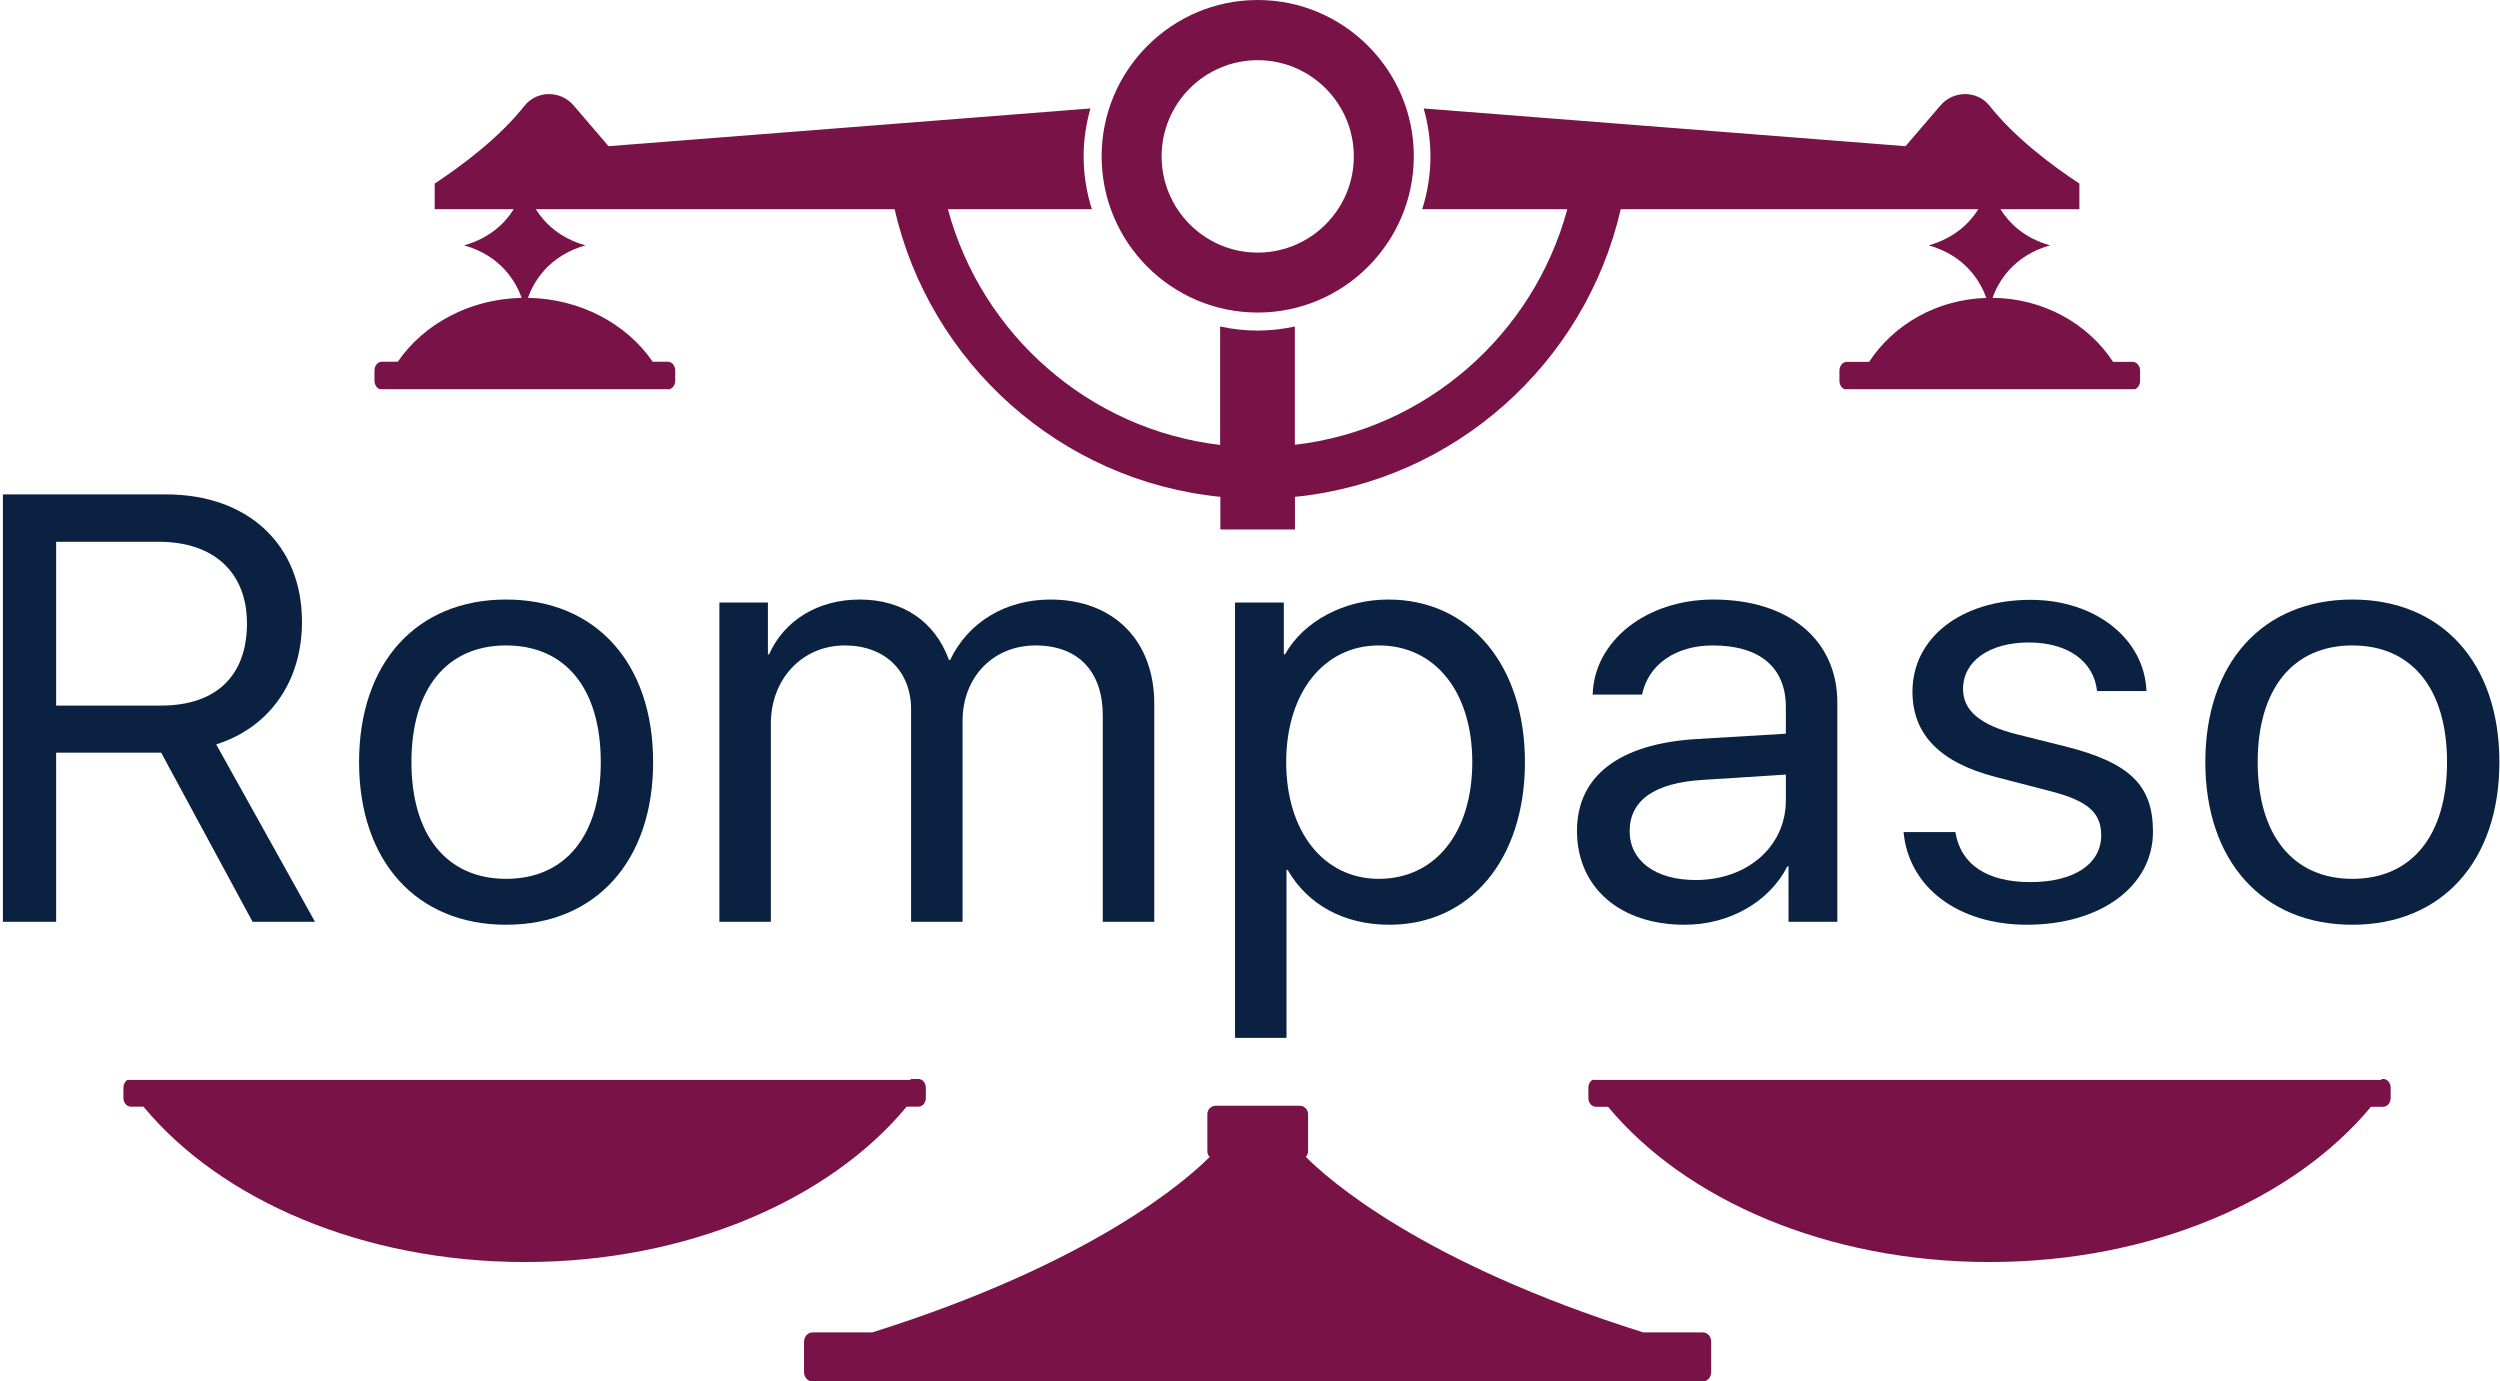 <svg width="713" height="394" viewBox="0 0 713 394" fill="none" xmlns="http://www.w3.org/2000/svg">
<path d="M370.679 315.361C372.002 315.362 373.068 316.429 373.068 317.754V328.29C373.068 328.927 372.819 329.503 372.416 329.931C378.747 336.319 405.455 360.139 468.664 380.004H485.67C486.994 380.004 488.06 381.2 488.028 382.687V391.316C488.028 392.803 486.962 393.999 485.638 393.999H231.7C230.377 393.999 229.312 392.803 229.312 391.316V382.687C229.312 381.2 230.377 380.004 231.7 380.004H248.76C311.894 360.142 338.617 336.374 344.994 329.954C344.575 329.524 344.319 328.938 344.335 328.29V317.754C344.335 316.429 345.401 315.361 346.725 315.361H370.679ZM261.949 307.73C263.112 307.73 264.048 308.862 264.048 310.252V313.128C264.048 314.518 263.112 315.617 261.917 315.617H258.587C236.622 342.109 196.076 359.931 149.734 359.931C103.39 359.931 62.876 342.14 40.912 315.617H37.292C36.13 315.617 35.194 314.485 35.194 313.096V310.219C35.194 309.261 35.638 308.427 36.295 308H259.693V307.73H261.949ZM679.724 307.732C680.886 307.733 681.822 308.864 681.822 310.254V313.131C681.821 314.52 680.886 315.619 679.724 315.651H676.203C654.233 342.125 613.734 359.931 567.411 359.931C521.088 359.931 480.588 342.155 458.617 315.651H455.099C453.937 315.651 453 314.521 453 313.131V310.254C453 309.13 453.613 308.175 454.462 307.851V308H679.196V307.732H679.724ZM553.433 30.059C557.113 25.76 563.893 25.727 567.411 30.155C574.578 39.205 584.973 47.027 593.043 52.36V59.665H570.529C572.979 63.576 577.265 67.889 584.682 69.976C574.039 72.969 569.842 80.549 568.265 84.944C582.829 85.076 595.544 92.351 602.66 103.204H608.249C609.411 103.204 610.348 104.335 610.348 105.725V108.602C610.348 109.721 609.74 110.672 608.897 111H526.055C525.211 110.672 524.604 109.721 524.604 108.602V105.725C524.604 104.335 525.54 103.204 526.702 103.204H533.065C540.024 92.591 552.337 85.398 566.497 84.962C564.925 80.569 560.732 72.973 550.075 69.976C557.484 67.876 561.769 63.569 564.221 59.665H462.233C452.16 103.525 414.971 137.139 369.323 141.696V151H348.048V141.696C302.4 137.139 265.21 103.525 255.138 59.665H152.82C155.27 63.576 159.556 67.889 166.973 69.976C156.333 72.991 152.136 80.558 150.558 84.947C165.595 85.183 178.762 92.416 186.154 103.169H190.443C191.637 103.169 192.573 104.301 192.573 105.69V108.566C192.573 109.732 191.892 110.713 190.987 111H108.354C107.457 110.712 106.798 109.731 106.798 108.566V105.69C106.798 104.301 107.734 103.169 108.896 103.169H113.444C120.792 92.476 133.824 85.265 148.785 84.953C147.211 80.558 143.016 72.971 132.365 69.976C139.783 67.889 144.069 63.576 146.52 59.665H123.972V52.36C132.043 47.027 142.438 39.205 149.605 30.155C153.124 25.727 159.903 25.76 163.583 30.059L173.559 41.694L310.988 30.932C309.761 35.295 309.05 39.852 309.05 44.571C309.05 49.84 309.89 54.914 311.407 59.665H270.343C279.963 95.38 310.568 122.498 347.984 126.894V93.117C351.438 93.861 354.989 94.281 358.637 94.281C362.317 94.281 365.868 93.861 369.29 93.117V126.861C406.771 122.498 437.375 95.348 446.995 59.665H405.609C407.126 54.914 407.965 49.84 407.965 44.571C407.965 39.82 407.255 35.263 406.029 30.932L543.457 41.694L553.433 30.059ZM358.701 0C383.236 0 403.22 20.007 403.22 44.571C403.22 69.135 383.236 89.142 358.701 89.142C334.134 89.141 314.184 69.168 314.184 44.571C314.184 20.007 334.166 0 358.701 0ZM358.701 17.162C343.593 17.162 331.293 29.445 331.293 44.603C331.293 59.73 343.593 72.044 358.701 72.044C373.81 72.044 386.11 59.73 386.11 44.603C386.11 29.477 373.81 17.162 358.701 17.162Z" fill="#791247"/>
<path d="M16.013 154.516V201.229H45.965C61.574 201.229 70.434 192.782 70.434 177.83C70.434 163.216 60.984 154.516 45.291 154.516H16.013ZM16.013 214.66V262.894H0.826V141H47.316C70.771 141 86.127 155.36 86.127 177.323C86.127 194.302 76.93 207.48 61.659 212.295L89.839 262.894H72.037L45.965 214.66H16.013Z" fill="#0B2142"/>
<path d="M144.341 263.739C118.776 263.739 102.407 245.577 102.407 217.363C102.407 189.065 118.776 170.988 144.341 170.988C169.905 170.988 186.274 189.065 186.274 217.363C186.274 245.577 169.905 263.739 144.341 263.739ZM144.341 250.646C161.299 250.646 171.34 238.228 171.34 217.363C171.34 196.414 161.299 184.081 144.341 184.081C127.382 184.081 117.341 196.499 117.341 217.363C117.341 238.228 127.466 250.646 144.341 250.646Z" fill="#0B2142"/>
<path d="M205.17 262.894V171.833H219.007V186.615H219.344C223.647 176.901 233.35 170.988 245.162 170.988C257.481 170.988 266.677 177.239 270.643 188.22H270.98C276.127 177.408 286.842 170.988 299.583 170.988C317.554 170.988 329.198 182.645 329.198 200.722V262.894H314.517V204.101C314.517 191.515 307.514 184.081 295.364 184.081C283.214 184.081 274.524 193.12 274.524 205.622V262.894H259.843V202.327C259.843 191.346 252.334 184.081 240.944 184.081C228.794 184.081 219.851 193.626 219.851 206.382V262.894H205.17Z" fill="#0B2142"/>
<path d="M395.933 170.988C419.135 170.988 434.913 189.572 434.913 217.363C434.913 245.155 419.22 263.739 396.27 263.739C383.361 263.739 372.984 258.079 367.246 248.111H366.909V296H352.228V171.833H366.149V186.615H366.487C371.802 177.154 383.361 170.988 395.933 170.988ZM393.233 250.646C409.264 250.646 419.895 237.552 419.895 217.363C419.895 197.259 409.264 184.081 393.233 184.081C377.54 184.081 366.824 197.597 366.824 217.363C366.824 237.214 377.54 250.646 393.233 250.646Z" fill="#0B2142"/>
<path d="M483.593 250.983C498.442 250.983 509.326 241.354 509.326 228.26V220.911L485.533 222.432C471.865 223.276 464.778 228.26 464.778 237.045C464.778 245.493 472.118 250.983 483.593 250.983ZM480.471 263.739C461.993 263.739 449.759 253.095 449.759 236.961C449.759 221.333 461.74 212.126 483.846 210.774L509.326 209.254V201.651C509.326 190.332 501.901 184.081 488.486 184.081C477.94 184.081 470.093 189.487 468.321 198.104H454.231C454.653 182.729 469.587 170.988 488.655 170.988C510.17 170.988 524.007 182.476 524.007 200.384V262.894H510.086V247.098H509.748C504.601 257.234 493.211 263.739 480.471 263.739Z" fill="#0B2142"/>
<path d="M545.434 197.259C545.434 181.885 559.356 171.072 579.099 171.072C597.577 171.072 611.582 182.138 612.173 197.09H598.083C597.155 188.558 589.73 183.236 578.593 183.236C567.371 183.236 559.862 188.558 559.862 196.499C559.862 202.665 564.756 206.804 575.218 209.423L589.055 212.886C607.448 217.532 614.029 223.952 614.029 237.214C614.029 252.757 599.095 263.739 578.087 263.739C558.512 263.739 544.337 253.095 542.903 237.299H557.668C559.187 246.591 566.696 251.575 579.099 251.575C591.502 251.575 599.264 246.422 599.264 238.228C599.264 231.808 595.467 228.429 585.089 225.726L569.143 221.587C553.197 217.448 545.434 209.423 545.434 197.259Z" fill="#0B2142"/>
<path d="M670.893 263.739C645.328 263.739 628.96 245.577 628.96 217.363C628.96 189.065 645.328 170.988 670.893 170.988C696.458 170.988 712.826 189.065 712.826 217.363C712.826 245.577 696.458 263.739 670.893 263.739ZM670.893 250.646C687.852 250.646 697.892 238.228 697.892 217.363C697.892 196.414 687.852 184.081 670.893 184.081C653.934 184.081 643.894 196.499 643.894 217.363C643.894 238.228 654.018 250.646 670.893 250.646Z" fill="#0B2142"/>
</svg>
